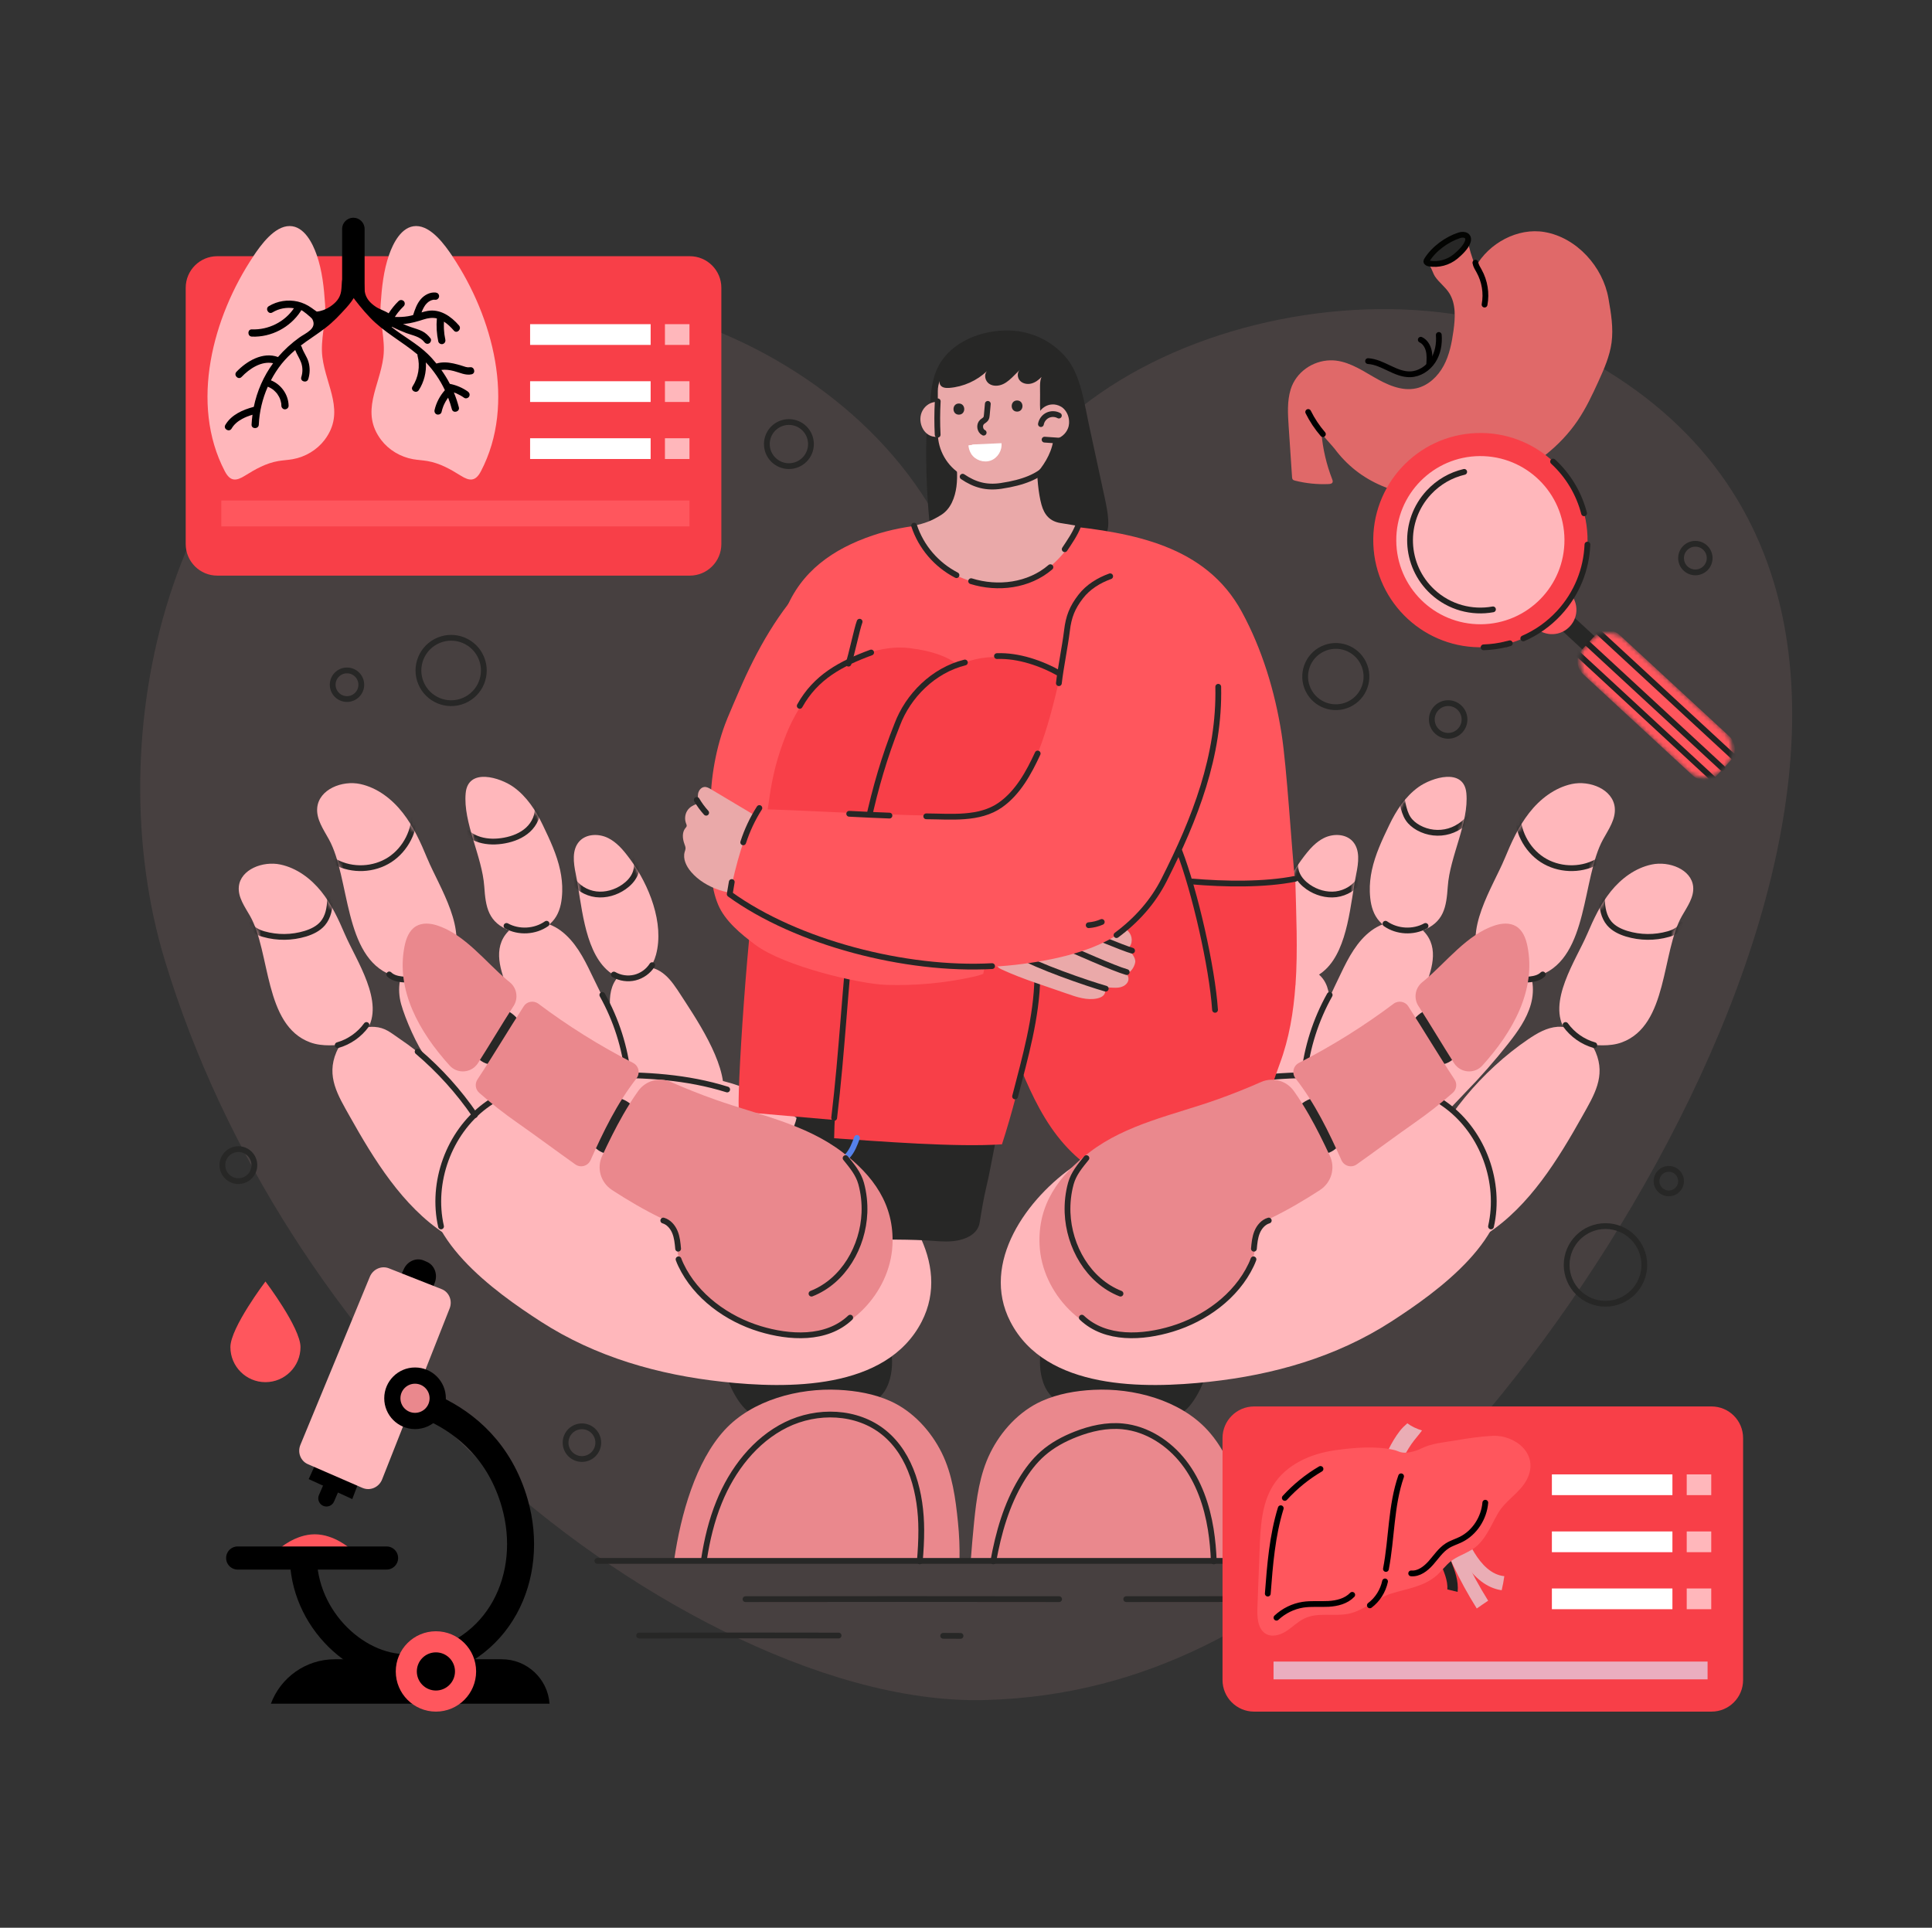 <svg width="470" height="469" viewBox="0 0 470 469" fill="none" xmlns="http://www.w3.org/2000/svg">
<rect x="0" y="0" width="470" height="469" fill="#333333" stroke="none"/>
<path opacity="0.1" d="M380.137 84.336C327.731 58.878 234.897 88.388 237.054 151.131L237.017 153.194C228.772 93.706 150.327 55.276 96.401 79.008C40.797 103.48 23.613 179.308 40.084 233.6C54.351 280.64 82.603 323.422 117.534 356.187C150.177 386.803 199.666 414.568 239.418 413.602C280.174 412.607 309.506 393.322 333.134 373.061C398.419 317.082 500.557 142.829 380.146 84.345L380.137 84.336Z" fill="#FFB7BB"/>
<path d="M73.101 327.737C73.101 332.446 69.284 336.264 64.575 336.264C59.866 336.264 56.049 332.446 56.049 327.737C56.049 323.028 64.575 311.772 64.575 311.772C64.575 311.772 73.101 323.028 73.101 327.737Z" fill="#FF565D"/>
<path d="M85.239 376.813C85.239 376.813 81.356 380.35 76.572 380.35C71.788 380.35 67.905 376.813 67.905 376.813C67.905 376.813 71.788 373.277 76.572 373.277C81.356 373.277 85.239 376.813 85.239 376.813Z" fill="#FF565D"/>
<path d="M92.002 338.946C92.002 338.946 117.975 340.344 125.235 365.754C130.273 383.379 121.634 402.43 101.429 405.516C88.869 407.439 74.499 395.414 73.805 379.702" stroke="black" stroke-width="6.566" stroke-linecap="round" stroke-linejoin="round"/>
<path d="M133.687 414.493C133.255 408.405 128.181 403.678 122.074 403.678H81.459C74.33 403.678 68.252 408.171 65.897 414.493H133.677H133.687Z" fill="black"/>
<path d="M85.699 364.713L75.099 359.845L98.174 308.893C99.028 306.857 101.241 305.863 103.127 306.679L103.858 306.998C105.744 307.814 106.579 310.131 105.725 312.176L85.699 364.704V364.713Z" fill="black"/>
<path d="M96.556 325.024C97.572 325.465 98.031 326.646 97.594 327.652L81.256 365.318C80.815 366.333 79.635 366.792 78.628 366.356C77.612 365.915 77.153 364.734 77.59 363.728L93.928 326.062C94.369 325.047 95.549 324.588 96.556 325.024Z" fill="black"/>
<path d="M88.184 361.993L74.893 356.215C73.12 355.446 72.314 353.354 73.083 351.506L89.967 310.628C90.736 308.771 92.799 307.852 94.6 308.564L107.442 313.63C109.261 314.343 110.124 316.453 109.383 318.329L92.959 359.92C92.199 361.852 90.042 362.79 88.194 361.993H88.184Z" fill="#FFB7BB"/>
<path d="M106.053 416.416C111.451 416.416 115.827 412.04 115.827 406.642C115.827 401.244 111.451 396.868 106.053 396.868C100.655 396.868 96.279 401.244 96.279 406.642C96.279 412.04 100.655 416.416 106.053 416.416Z" fill="#FF565D"/>
<path d="M100.969 347.679C105.108 347.679 108.464 344.324 108.464 340.184C108.464 336.045 105.108 332.69 100.969 332.69C96.83 332.69 93.475 336.045 93.475 340.184C93.475 344.324 96.83 347.679 100.969 347.679Z" fill="black"/>
<path d="M110.687 406.642C110.687 409.202 108.604 411.285 106.044 411.285C103.483 411.285 101.401 409.202 101.401 406.642C101.401 404.081 103.474 401.999 106.044 401.999C108.614 401.999 110.687 404.081 110.687 406.642Z" fill="black"/>
<path d="M94.037 379.046H57.821" stroke="black" stroke-width="5.628" stroke-linecap="round" stroke-linejoin="round"/>
<path d="M104.506 340.184C104.506 342.145 102.92 343.73 100.96 343.73C98.999 343.73 97.414 342.145 97.414 340.184C97.414 338.224 98.999 336.639 100.96 336.639C102.92 336.639 104.506 338.224 104.506 340.184Z" fill="#EA888D"/>
<path d="M211.831 341.235C204.599 343.983 197.987 344.162 190.286 344.856C187.256 345.128 184.986 345.053 182.322 343.589C179.649 342.126 175.268 333.975 176.985 331.452C178.27 329.557 180.812 329.069 183.082 328.731C192.077 327.418 201.138 325.655 210.19 324.782C213.323 324.482 215.058 324.154 216.4 327.278C217.497 329.829 217.741 338.993 211.85 341.226L211.831 341.235Z" fill="#272726"/>
<path d="M233.424 379.449C233.48 376.457 233.359 373.437 233.049 370.388C232.467 364.601 231.689 358.691 229.109 353.476C226.474 348.148 222.074 343.327 216.596 340.869C212.648 339.096 208.295 338.346 203.971 338.13C194.31 337.652 182.997 340.588 176.272 347.914C169.246 355.568 165.626 368.446 164.012 379.449H233.424Z" fill="#EA888D"/>
<path d="M164.669 240.635C163.553 238.965 162.305 237.361 160.607 236.31C157.699 234.528 153.657 234.819 151.04 237.014C143.085 243.674 154.857 264.141 160.429 269.713C165.701 275.134 175.118 275.341 175.981 266.195C176.713 258.41 169.134 247.501 165.091 241.263C164.95 241.047 164.809 240.841 164.669 240.625V240.635Z" fill="#FFB7BB"/>
<path d="M150.533 205.769C149.764 205.028 148.929 204.381 147.972 203.902C145.712 202.758 142.644 202.814 140.937 204.69C139.08 206.745 139.512 209.915 140.065 212.626C141.481 219.576 142.007 230.654 147.55 235.869C149.351 237.567 151.827 238.834 154.248 238.318C157.015 237.736 158.844 235.016 159.585 232.286C161.658 224.613 157.878 215.299 153.375 209.155C152.503 207.973 151.593 206.782 150.542 205.76L150.533 205.769Z" fill="#FFB7BB"/>
<path d="M152.409 263.362C153.356 254.808 147.381 244.33 143.826 236.873C141.969 232.971 139.877 228.994 136.407 226.414C132.936 223.835 127.73 223.103 124.41 225.87C119.776 229.735 121.427 235.288 123.322 240.128C126.792 248.983 129.194 260.079 136.097 266.974C139.108 269.985 145.665 273.174 149.229 269.197C150.871 267.368 152.175 265.501 152.409 263.372V263.362Z" fill="#FFB7BB"/>
<path d="M123.95 274.703C127.074 275.988 133.086 277.095 135.657 274.046C136.548 272.986 136.613 271.42 137.073 270.135C137.842 267.987 138.743 266.026 138.039 263.691C136.679 259.179 134.381 255.22 131.539 251.431C127.815 246.45 123.978 241.507 119.42 237.286C116.69 234.753 113.614 232.446 110.021 231.489C106.428 230.523 102.236 231.151 99.647 233.825C97.058 236.507 96.589 240.71 97.583 244.293C98.577 247.876 101.485 254.592 103.793 257.519C107.038 261.646 110.509 265.604 114.186 269.356C117.197 272.423 119.908 273.052 123.941 274.712L123.95 274.703Z" fill="#FFB7BB"/>
<path d="M111.662 265.904C107.141 260.408 102.723 256.459 97.17 252.688C95.004 251.215 93.709 249.996 91.092 249.827C87.143 249.574 83.372 252.341 81.825 255.98C79.311 261.899 82.228 266.495 85.014 271.476C90.942 282.047 97.883 293.406 108.192 300.16C114.889 304.55 124.044 302.242 125.254 293.556C125.704 290.339 124.945 287.056 123.781 284.026C121.474 278.023 115.94 271.138 111.644 265.904H111.662Z" fill="#FFB7BB"/>
<path d="M123.247 266.467C133.03 261.946 142.766 261.252 153.263 262.19C158.037 262.612 162.877 261.383 167.755 261.711C173.383 262.096 178.954 263.512 184.067 265.904C193.287 270.219 200.05 277.836 208.286 283.389C220.123 291.371 231.595 307.214 224.222 321.537C215.593 338.299 191.411 337.868 175.803 336.17C160.26 334.481 144.971 330.195 131.52 321.499C120.405 314.314 101.494 300.854 104.58 285.311C105.79 279.224 110.471 274.412 115.564 270.866C117.994 269.178 120.573 267.705 123.247 266.467Z" fill="#FFB7BB"/>
<path d="M83.888 227.268C82.331 223.619 80.633 219.97 78.129 216.856C75.615 213.742 72.192 211.172 68.205 210.328C63.956 209.427 58.516 211.51 58.103 215.702C57.849 218.273 59.547 220.589 60.832 222.85C65.832 231.62 64.162 249.433 75.456 253.598C76.957 254.151 78.579 254.32 80.183 254.32C83.56 254.339 87.303 253.448 89.16 250.718C93.784 243.918 86.543 233.487 83.888 227.259V227.268Z" fill="#FFB7BB"/>
<path d="M136.276 211.716C135.46 207.898 133.771 204.315 132.036 200.704C130.348 197.177 128.134 193.791 124.963 191.502C121.68 189.138 113.857 186.709 113.285 192.984C112.629 200.122 117.3 208.33 117.806 215.665C118.154 220.674 118.707 224.445 124.175 226.48C128.153 227.962 133.19 226.565 135.338 222.906C136.388 221.115 136.707 218.995 136.773 216.922C136.829 215.13 136.632 213.404 136.276 211.716Z" fill="#FFB7BB"/>
<path d="M103.99 208.958C102.376 205.037 100.613 201.117 97.996 197.768C95.388 194.419 91.824 191.662 87.678 190.752C83.26 189.786 77.594 192.018 77.172 196.52C76.91 199.287 78.673 201.773 80.014 204.203C85.211 213.629 83.476 232.765 95.219 237.239C96.776 237.83 98.465 238.008 100.134 238.018C103.652 238.036 107.535 237.079 109.477 234.144C114.289 226.837 106.747 215.627 103.99 208.94V208.958Z" fill="#FFB7BB"/>
<path d="M176.9 265.06C167.22 262.03 156.968 261.392 146.847 261.589C136.735 261.786 126.07 262.996 117.947 269.093C109.214 275.65 104.852 287.647 107.291 298.378" stroke="#272726" stroke-width="1.407" stroke-linecap="round" stroke-linejoin="round"/>
<path d="M82.153 254.273C84.948 253.485 87.453 251.722 89.15 249.367" stroke="#272726" stroke-width="1.407" stroke-linecap="round" stroke-linejoin="round"/>
<path d="M111.1 230.401C110.893 231.677 110.162 232.812 109.308 233.778C106.466 237.004 102.01 238.73 97.733 238.261C96.626 238.139 95.482 237.849 94.694 237.07" stroke="#272726" stroke-width="1.407" stroke-linecap="round" stroke-linejoin="round"/>
<path d="M123.219 225.27C126.22 226.921 130.16 226.705 132.964 224.735" stroke="#272726" stroke-width="1.407" stroke-linecap="round" stroke-linejoin="round"/>
<path d="M129.438 250.08C131.604 253.785 133.443 257.687 134.915 261.721" stroke="#272726" stroke-width="1.407" stroke-linecap="round" stroke-linejoin="round"/>
<path d="M146.528 242.06C149.914 248.11 152.062 254.845 152.794 261.74" stroke="#272726" stroke-width="1.407" stroke-linecap="round" stroke-linejoin="round"/>
<mask id="mask0_82_479" style="mask-type:luminance" maskUnits="userSpaceOnUse" x="58" y="210" width="33" height="45">
<path d="M83.888 227.268C82.331 223.619 80.633 219.97 78.129 216.856C75.615 213.742 72.192 211.172 68.205 210.328C63.956 209.427 58.516 211.51 58.103 215.702C57.849 218.273 59.547 220.589 60.832 222.85C65.832 231.62 64.162 249.433 75.456 253.598C76.957 254.151 78.579 254.32 80.183 254.32C83.56 254.339 87.303 253.448 89.16 250.718C93.784 243.918 86.543 233.487 83.888 227.259V227.268Z" fill="white"/>
</mask>
<g mask="url(#mask0_82_479)">
<path d="M80.296 218.807C80.249 220.89 79.855 223.075 78.513 224.66C77.435 225.927 75.859 226.677 74.274 227.165C71 228.159 67.445 228.197 64.153 227.259C62.811 226.874 61.404 226.236 60.804 224.979" stroke="#272726" stroke-width="1.407" stroke-linecap="round" stroke-linejoin="round"/>
</g>
<mask id="mask1_82_479" style="mask-type:luminance" maskUnits="userSpaceOnUse" x="77" y="190" width="35" height="49">
<path d="M103.99 208.958C102.376 205.037 100.613 201.117 97.996 197.768C95.388 194.419 91.824 191.662 87.678 190.752C83.26 189.786 77.594 192.018 77.172 196.52C76.91 199.287 78.673 201.773 80.014 204.203C85.211 213.629 83.476 232.765 95.219 237.239C96.776 237.83 98.465 238.008 100.134 238.018C103.652 238.036 107.535 237.079 109.477 234.144C114.289 226.837 106.747 215.627 103.99 208.94V208.958Z" fill="white"/>
</mask>
<g mask="url(#mask1_82_479)">
<path d="M100.829 197.28C101.082 201.933 98.7 206.641 94.816 209.165C90.933 211.678 85.708 211.904 81.628 209.727" stroke="#272726" stroke-width="1.407" stroke-linecap="round" stroke-linejoin="round"/>
</g>
<mask id="mask2_82_479" style="mask-type:luminance" maskUnits="userSpaceOnUse" x="113" y="188" width="24" height="40">
<path d="M136.276 211.716C135.46 207.898 133.771 204.315 132.036 200.704C130.348 197.177 128.134 193.791 124.963 191.502C121.68 189.138 113.857 186.709 113.285 192.984C112.629 200.122 117.3 208.33 117.806 215.665C118.154 220.674 118.707 224.445 124.175 226.48C128.153 227.962 133.19 226.565 135.338 222.906C136.388 221.115 136.707 218.995 136.773 216.922C136.829 215.13 136.632 213.404 136.276 211.716Z" fill="white"/>
</mask>
<g mask="url(#mask2_82_479)">
<path d="M130.76 196.164C131.023 198.274 130.028 200.413 128.462 201.858C126.895 203.293 124.832 204.099 122.75 204.484C120.742 204.859 118.641 204.869 116.69 204.278C114.739 203.687 112.947 202.439 111.906 200.685" stroke="#272726" stroke-width="1.407" stroke-linecap="round" stroke-linejoin="round"/>
</g>
<mask id="mask3_82_479" style="mask-type:luminance" maskUnits="userSpaceOnUse" x="139" y="203" width="22" height="36">
<path d="M150.533 205.769C149.764 205.028 148.929 204.381 147.972 203.902C145.712 202.758 142.644 202.814 140.937 204.69C139.08 206.745 139.512 209.915 140.065 212.626C141.481 219.576 142.007 230.654 147.55 235.869C149.351 237.567 151.827 238.834 154.248 238.318C157.015 237.736 158.844 235.016 159.585 232.286C161.658 224.613 157.878 215.299 153.375 209.155C152.503 207.973 151.593 206.782 150.542 205.76L150.533 205.769Z" fill="white"/>
</mask>
<g mask="url(#mask3_82_479)">
<path d="M154.538 208.883C155.101 210.103 154.989 211.566 154.426 212.785C153.863 214.005 152.888 214.999 151.79 215.768C149.82 217.147 147.363 217.86 144.98 217.569C142.598 217.269 140.328 215.899 139.108 213.836" stroke="#272726" stroke-width="1.407" stroke-linecap="round" stroke-linejoin="round"/>
</g>
<path d="M149.333 237.098C150.861 237.98 152.737 238.252 154.454 237.83C156.171 237.408 157.709 236.301 158.656 234.81" stroke="#272726" stroke-width="1.407" stroke-linecap="round" stroke-linejoin="round"/>
<path d="M101.598 255.849C106.897 260.351 111.597 265.557 115.527 271.298" stroke="#272726" stroke-width="1.407" stroke-linecap="round" stroke-linejoin="round"/>
<path d="M258.169 341.235C265.41 343.983 272.014 344.162 279.724 344.856C282.754 345.128 285.024 345.053 287.688 343.589C290.361 342.126 294.741 333.975 293.025 331.452C291.74 329.557 289.198 329.069 286.928 328.731C277.932 327.418 268.871 325.655 259.82 324.782C256.687 324.482 254.951 324.154 253.61 327.278C252.513 329.829 252.269 338.993 258.159 341.226L258.169 341.235Z" fill="#272726"/>
<path d="M303.69 379.449C303.662 374.384 303.033 369.328 301.823 364.413C300.341 358.4 297.921 352.472 293.738 347.914C287.012 340.588 275.7 337.642 266.039 338.13C261.714 338.346 257.371 339.096 253.413 340.869C247.935 343.327 243.527 348.148 240.9 353.476C238.321 358.691 237.542 364.601 236.961 370.388C236.66 373.408 236.398 376.429 236.173 379.449H303.69Z" fill="#EA888D"/>
<path d="M241.641 379.862C242.907 372.902 244.83 366.12 248.451 360.098C249.886 357.716 251.584 355.464 253.676 353.626C256.011 351.572 258.788 350.08 261.686 348.945C265.316 347.52 269.237 346.638 273.12 347.022C279.011 347.595 284.376 351.093 287.997 355.774C291.618 360.455 293.606 366.233 294.544 372.076C294.957 374.656 295.182 377.264 295.285 379.871" stroke="#272726" stroke-width="1.407" stroke-linecap="round" stroke-linejoin="round"/>
<path d="M307.114 240.606C308.23 238.937 309.477 237.333 311.175 236.282C314.083 234.5 318.126 234.791 320.743 236.986C328.697 243.645 316.925 264.113 311.353 269.684C306.082 275.106 296.664 275.312 295.801 266.167C295.07 258.381 302.649 247.473 306.691 241.235C306.832 241.019 306.973 240.813 307.114 240.597V240.606Z" fill="#FFB7BB"/>
<path d="M319.467 205.769C320.236 205.028 321.071 204.381 322.028 203.902C324.289 202.758 327.356 202.814 329.063 204.69C330.92 206.745 330.489 209.915 329.935 212.626C328.519 219.576 327.994 230.654 322.459 235.869C320.658 237.567 318.182 238.834 315.762 238.318C312.995 237.736 311.166 235.016 310.425 232.286C308.352 224.613 312.132 215.299 316.634 209.155C317.507 207.973 318.417 206.782 319.467 205.76V205.769Z" fill="#FFB7BB"/>
<path d="M318.951 261.636C318.004 253.082 322.628 244.34 326.183 236.873C328.04 232.971 330.132 228.994 333.603 226.414C337.064 223.835 342.279 223.103 345.6 225.87C350.233 229.735 348.583 235.288 346.688 240.128C343.217 248.983 340.816 260.079 333.912 266.974C330.901 269.985 324.345 273.174 320.78 269.197C319.139 267.368 319.186 263.775 318.951 261.636Z" fill="#FFB7BB"/>
<path d="M346.059 274.703C342.936 275.988 336.923 277.095 334.353 274.046C333.462 272.986 333.396 271.42 332.937 270.135C332.168 267.987 331.267 266.026 331.971 263.691C333.331 259.179 335.629 255.22 338.471 251.431C342.195 246.45 346.031 241.507 350.59 237.286C353.319 234.753 356.396 232.446 359.989 231.489C363.581 230.523 367.774 231.151 370.363 233.825C372.952 236.507 373.421 240.71 372.427 244.293C371.432 247.876 369.209 250.99 366.902 253.917C363.656 258.044 360.186 262.002 356.509 265.754C353.498 268.821 350.102 273.052 346.069 274.712L346.059 274.703Z" fill="#FFB7BB"/>
<path d="M356.368 266.974C360.889 261.477 366.217 256.609 371.77 252.838C373.937 251.365 376.3 249.986 378.908 249.808C382.857 249.555 386.628 252.322 388.176 255.961C390.689 261.88 387.772 266.476 384.986 271.457C379.058 282.028 372.117 293.388 361.808 300.141C355.111 304.531 345.956 302.224 344.746 293.538C344.296 290.32 345.056 287.037 346.219 284.008C348.526 278.004 352.081 272.189 356.377 266.964L356.368 266.974Z" fill="#FFB7BB"/>
<path d="M346.763 266.467C336.979 261.946 327.243 261.252 316.747 262.19C311.972 262.612 307.132 261.383 302.255 261.711C296.627 262.096 291.055 263.512 285.943 265.904C276.722 270.219 269.959 277.836 261.724 283.389C249.886 291.371 238.414 307.214 245.787 321.537C254.417 338.299 278.598 337.868 294.207 336.17C309.749 334.481 325.039 330.195 338.49 321.499C349.605 314.314 368.515 300.854 365.429 285.311C364.219 279.224 359.538 274.412 354.445 270.866C352.015 269.178 349.436 267.705 346.763 266.467Z" fill="#FFB7BB"/>
<path d="M386.112 227.268C387.669 223.619 389.367 219.97 391.871 216.856C394.385 213.742 397.809 211.172 401.795 210.328C406.044 209.427 411.485 211.51 411.897 215.702C412.151 218.273 410.453 220.589 409.168 222.85C404.168 231.62 405.838 249.433 394.544 253.598C393.044 254.151 391.421 254.32 389.817 254.32C386.44 254.339 382.698 253.448 380.84 250.718C376.216 243.918 383.457 233.487 386.112 227.259V227.268Z" fill="#FFB7BB"/>
<path d="M333.734 211.716C334.55 207.898 336.238 204.315 337.974 200.704C339.662 197.177 341.876 193.791 345.046 191.502C348.329 189.138 356.152 186.709 356.724 192.984C357.381 200.122 352.71 208.33 352.203 215.665C351.856 220.674 351.303 224.445 345.834 226.48C341.857 227.962 336.82 226.565 334.672 222.906C333.621 221.115 333.302 218.995 333.237 216.922C333.181 215.13 333.378 213.404 333.734 211.716Z" fill="#FFB7BB"/>
<path d="M366.011 208.958C367.624 205.037 369.387 201.117 372.004 197.768C374.612 194.419 378.176 191.662 382.322 190.752C386.74 189.786 392.406 192.018 392.828 196.52C393.091 199.287 391.327 201.773 389.986 204.203C384.789 213.629 386.525 232.765 374.781 237.239C373.224 237.83 371.535 238.008 369.866 238.018C366.348 238.036 362.465 237.079 360.523 234.144C355.711 226.837 363.253 215.627 366.011 208.94V208.958Z" fill="#FFB7BB"/>
<path d="M293.109 265.06C302.79 262.03 313.042 261.392 323.163 261.589C333.275 261.786 343.94 262.996 352.063 269.093C360.795 275.65 365.157 287.647 362.718 298.378" stroke="#272726" stroke-width="1.407" stroke-linecap="round" stroke-linejoin="round"/>
<path d="M387.847 254.273C385.052 253.485 382.547 251.722 380.85 249.367" stroke="#272726" stroke-width="1.407" stroke-linecap="round" stroke-linejoin="round"/>
<path d="M358.9 230.401C359.107 231.677 359.838 232.812 360.692 233.778C363.534 237.004 367.99 238.73 372.267 238.261C373.374 238.139 374.518 237.849 375.306 237.07" stroke="#272726" stroke-width="1.407" stroke-linecap="round" stroke-linejoin="round"/>
<path d="M346.791 225.27C343.789 226.921 339.85 226.705 337.045 224.735" stroke="#272726" stroke-width="1.407" stroke-linecap="round" stroke-linejoin="round"/>
<path d="M338.274 254.329C337.073 256.731 336.013 259.198 335.094 261.721" stroke="#272726" stroke-width="1.407" stroke-linecap="round" stroke-linejoin="round"/>
<path d="M323.472 242.06C320.086 248.11 317.938 254.845 317.207 261.74" stroke="#272726" stroke-width="1.407" stroke-linecap="round" stroke-linejoin="round"/>
<mask id="mask4_82_479" style="mask-type:luminance" maskUnits="userSpaceOnUse" x="379" y="210" width="33" height="45">
<path d="M386.112 227.268C387.669 223.619 389.367 219.97 391.871 216.856C394.385 213.742 397.809 211.172 401.795 210.328C406.044 209.427 411.485 211.51 411.897 215.702C412.151 218.273 410.453 220.589 409.168 222.85C404.168 231.62 405.838 249.433 394.544 253.598C393.044 254.151 391.421 254.32 389.817 254.32C386.44 254.339 382.698 253.448 380.84 250.718C376.216 243.918 383.457 233.487 386.112 227.259V227.268Z" fill="white"/>
</mask>
<g mask="url(#mask4_82_479)">
<path d="M389.704 218.807C389.751 220.89 390.145 223.075 391.487 224.66C392.565 225.927 394.141 226.677 395.726 227.165C399 228.159 402.555 228.197 405.847 227.259C407.189 226.874 408.596 226.236 409.196 224.979" stroke="#272726" stroke-width="1.407" stroke-linecap="round" stroke-linejoin="round"/>
</g>
<mask id="mask5_82_479" style="mask-type:luminance" maskUnits="userSpaceOnUse" x="358" y="190" width="35" height="49">
<path d="M366.011 208.958C367.624 205.037 369.387 201.117 372.004 197.768C374.612 194.419 378.176 191.662 382.322 190.752C386.74 189.786 392.406 192.018 392.828 196.52C393.091 199.287 391.327 201.773 389.986 204.203C384.789 213.629 386.525 232.765 374.781 237.239C373.224 237.83 371.535 238.008 369.866 238.018C366.348 238.036 362.465 237.079 360.523 234.144C355.711 226.837 363.253 215.627 366.011 208.94V208.958Z" fill="white"/>
</mask>
<g mask="url(#mask5_82_479)">
<path d="M369.181 197.28C368.927 201.933 371.31 206.641 375.193 209.165C379.077 211.678 384.301 211.904 388.382 209.727" stroke="#272726" stroke-width="1.407" stroke-linecap="round" stroke-linejoin="round"/>
</g>
<mask id="mask6_82_479" style="mask-type:luminance" maskUnits="userSpaceOnUse" x="333" y="188" width="24" height="40">
<path d="M333.734 211.716C334.55 207.898 336.238 204.315 337.974 200.704C339.662 197.177 341.876 193.791 345.046 191.502C348.329 189.138 356.152 186.709 356.724 192.984C357.381 200.122 352.71 208.33 352.203 215.665C351.856 220.674 351.303 224.445 345.834 226.48C341.857 227.962 336.82 226.565 334.672 222.906C333.621 221.115 333.302 218.995 333.237 216.922C333.181 215.13 333.378 213.404 333.734 211.716Z" fill="white"/>
</mask>
<g mask="url(#mask6_82_479)">
<path d="M358.563 197.374C357.193 199.728 354.989 201.492 352.513 202.223C350.036 202.955 347.316 202.646 345.037 201.37C344.089 200.835 343.198 200.132 342.57 199.194C341.885 198.171 341.547 196.933 341.275 195.714C340.75 193.322 340.45 190.864 340.384 188.397" stroke="#272726" stroke-width="1.407" stroke-linecap="round" stroke-linejoin="round"/>
</g>
<mask id="mask7_82_479" style="mask-type:luminance" maskUnits="userSpaceOnUse" x="309" y="203" width="22" height="36">
<path d="M319.467 205.769C320.236 205.028 321.071 204.381 322.028 203.902C324.289 202.758 327.356 202.814 329.063 204.69C330.92 206.745 330.489 209.915 329.935 212.626C328.519 219.576 327.994 230.654 322.459 235.869C320.658 237.567 318.182 238.834 315.762 238.318C312.995 237.736 311.166 235.016 310.425 232.286C308.352 224.613 312.132 215.299 316.634 209.155C317.507 207.973 318.417 206.782 319.467 205.76V205.769Z" fill="white"/>
</mask>
<g mask="url(#mask7_82_479)">
<path d="M315.471 208.883C314.909 210.103 315.021 211.566 315.584 212.785C316.147 214.005 317.122 214.999 318.22 215.768C320.189 217.147 322.647 217.86 325.03 217.569C327.412 217.269 329.682 215.899 330.901 213.836" stroke="#272726" stroke-width="1.407" stroke-linecap="round" stroke-linejoin="round"/>
</g>
<path d="M223.763 379.862C223.979 377.32 224.129 374.769 224.119 372.217C224.1 363.447 221.774 353.992 215.039 348.523C208.473 343.195 198.784 342.914 191.224 346.638C183.663 350.362 178.129 357.547 174.931 365.454C173.12 369.91 171.995 374.6 171.263 379.374" stroke="#272726" stroke-width="1.407" stroke-linecap="round" stroke-linejoin="round"/>
<path d="M229.062 87.787C232.814 82.309 240.375 79.908 246.791 80.48C251.818 80.931 256.527 83.426 259.66 87.384C262.915 91.502 263.778 98.124 264.866 103.142C266.141 109.043 267.417 114.952 268.693 120.852C269.096 122.728 269.5 124.613 269.603 126.527C269.668 127.765 269.584 129.078 268.955 130.148C268.599 130.748 268.083 131.245 267.567 131.714C257.502 140.709 240.872 142.529 228.012 140.766C227.355 140.672 226.511 130.692 226.389 129.622C225.967 125.889 225.676 122.146 225.498 118.404C225.32 114.558 225.273 110.693 225.348 106.848C225.414 103.893 226.183 101.21 226.295 98.293C226.436 94.654 226.971 90.864 229.072 87.787H229.062Z" fill="#272726"/>
<path d="M215.94 270.575C213.97 274.796 212.225 279.233 207.554 280.865C202.039 282.798 195.998 282.694 190.445 284.524C189.272 284.908 188.091 285.415 187.284 286.343C186.665 287.066 186.318 287.985 186.13 288.923C185.736 290.827 185.933 292.909 186.974 294.551C188.644 297.205 186.355 300.46 189.235 300.845C199.619 302.261 216.531 301.079 226.971 301.886C229.109 302.055 231.285 302.186 233.377 301.708C235.713 301.164 237.926 299.897 238.33 297.412C238.799 294.494 239.287 291.549 239.971 288.669C240.637 285.893 241.125 283.07 241.688 280.274C242.335 277.048 242.973 273.821 243.367 270.557H215.949L215.94 270.575Z" fill="#272726"/>
<path d="M220.142 267.208C218.97 254.057 217.788 240.907 216.615 227.746C214.936 208.958 213.557 188.754 223.172 172.536" stroke="#272726" stroke-width="1.407" stroke-linecap="round" stroke-linejoin="round"/>
<path d="M176.891 174.928C174.208 181.456 172.754 189.701 172.895 196.389C173.017 201.867 174.827 206.416 179.836 208.639C185.839 211.303 192.781 208.33 198.315 204.803C213.886 194.888 226.286 180.068 233.293 162.987C234.25 160.642 235.122 158.222 235.3 155.699C235.657 150.558 233.012 145.54 229.241 142.032C225.658 138.693 218.463 132.961 213.407 134.312C208.286 135.682 200.707 137.192 197.067 140.859C189.441 148.551 184.085 158.166 179.827 168.043C178.88 170.238 177.866 172.545 176.882 174.928H176.891Z" fill="#FF565D"/>
<path d="M191.327 276.729C189.094 278.971 185.727 280.115 182.594 281.062C178.176 282.404 173.749 283.745 169.331 285.086C166.948 285.809 164.997 286.99 163.149 288.726C161.142 290.602 160.035 293.904 161.451 296.446C163.524 300.151 169.415 299.063 172.951 299.166C183.175 299.457 193.465 299.428 203.614 297.937C206.419 297.524 210.302 296.736 211.925 294.072C213.445 291.568 212.741 286.859 212.694 283.98C212.629 280.077 213.52 276.354 212.882 272.414C211.409 263.297 199.487 254.695 194.976 267.058C194.056 269.572 194.066 272.395 192.799 274.759C192.396 275.509 191.899 276.166 191.317 276.748L191.327 276.729Z" fill="#272726"/>
<path d="M197.339 200.657C198.484 200.816 199.713 200.816 200.979 200.873C205.106 201.07 209.233 201.257 213.361 201.436C222.909 201.848 232.477 202.073 242.035 202.13C251.593 202.177 261.142 201.867 270.7 201.989C279.583 202.101 272.107 213.686 280.953 214.549C284.489 214.896 312.985 214.736 315.04 214.324C314.186 205.985 313.061 186.793 311.766 178.511C310.171 168.287 307.039 157.922 302.086 148.832C293.297 132.671 275.569 129.613 258.713 127.849C252.175 127.165 245.431 127.362 238.921 127.23C230.01 127.052 220.752 127.39 212.244 130.288C202.695 133.534 194.835 138.965 191.046 148.626C186.262 160.82 186.459 174.515 189.151 187.14C189.563 189.073 190.032 190.996 190.558 192.9C191.045 194.682 191.599 196.492 192.659 198.002C193.925 199.803 195.529 200.422 197.33 200.666L197.339 200.657Z" fill="#FF565D"/>
<path d="M315.161 239.64C315.762 231.029 315.312 222.24 315.105 213.798C308.126 215.046 298.268 214.877 289.404 214.305C287.772 208.245 285.155 205.403 283.007 200.019C281.375 195.92 280.915 191.586 278.42 187.938C276.957 185.799 275.287 183.82 273.402 182.066C269.875 175.894 265.504 170.097 259.519 166.317C252.766 162.049 243.583 160.867 236.829 165.144C231.998 168.202 229.016 173.614 227.843 179.214C226.68 184.814 227.149 190.62 227.984 196.267C231.013 216.687 238.743 236.076 246.406 255.249C249.023 261.786 251.668 268.39 255.636 274.206C259.604 280.021 265.063 285.077 271.76 287.272C283.063 290.968 295.989 285.546 303.418 276.26C307.62 271.007 309.064 264.91 311.334 258.785C313.614 252.669 314.683 246.206 315.143 239.65L315.161 239.64Z" fill="#F83F48"/>
<path d="M255.88 163.418C249.408 159.995 241.575 158.597 234.719 161.177C219.354 166.955 221.812 180.058 220.461 194.926C217.994 222.062 203.418 243.627 202.92 276.926C214.026 277.676 232.655 279.158 243.752 278.398C248.46 263.878 252.616 244.48 254.116 229.266C255.092 219.426 264.735 216.256 265.016 206.369C265.26 197.918 267.042 189.504 267.033 181.109C267.033 173.783 262.352 166.851 255.88 163.428V163.418Z" fill="#F83F48"/>
<path d="M179.818 270.463L219.823 273.943C222.187 259.892 223.997 242.895 225.489 227.831C226.389 218.732 225.77 208.958 227.224 200C228.04 195.001 229.841 190.18 231.042 185.264C232.346 179.937 234.578 174.89 235.516 169.431C235.732 168.193 235.891 166.908 235.591 165.679C234.184 160.042 226.145 158.269 221.268 157.678C214.327 156.834 206.607 159.91 201.27 164.431C196.795 168.23 193.531 173.07 191.327 178.511C186.571 190.283 187.453 196.38 184.78 208.827C181.994 221.846 179.03 268.925 179.808 270.454L179.818 270.463Z" fill="#F83F48"/>
<path d="M246.941 266.748C249.351 257.387 252.212 247.473 252.353 237.736" stroke="#272726" stroke-width="1.407" stroke-linecap="round" stroke-linejoin="round"/>
<path d="M271.244 224.651C272.623 225.167 274.058 225.823 274.856 227.071C275.653 228.319 275.428 230.298 274.068 230.879C275.053 231.564 275.963 232.493 276.169 233.665C276.347 234.669 274.987 237.211 273.646 236.723C274.396 236.995 274.715 237.98 274.424 238.721C274.143 239.462 273.402 239.959 272.633 240.166C271.863 240.363 271.047 240.316 270.25 240.269C269.612 240.231 268.974 240.184 268.337 240.147C268.937 240.475 269.003 241.394 268.609 241.957C268.215 242.52 267.511 242.783 266.836 242.923C264.388 243.411 261.893 242.567 259.538 241.732C254.276 239.875 248.995 238.28 243.845 235.935C243.405 235.729 242.936 235.513 242.645 235.119C242.082 234.378 242.335 233.318 242.673 232.446C243.723 229.81 245.534 227.709 247.635 225.861C254.21 220.074 263.75 221.828 271.226 224.642L271.244 224.651Z" fill="#EAA9A9"/>
<path d="M234.728 161.177C227.083 163.071 220.902 169.253 218.257 176.316C205.903 207.204 206.785 239.865 202.93 271.964" stroke="#272726" stroke-width="1.407" stroke-linecap="round" stroke-linejoin="round"/>
<path d="M257.934 163.944C253.366 161.355 247.766 159.422 242.532 159.619" stroke="#272726" stroke-width="1.407" stroke-linecap="round" stroke-linejoin="round"/>
<path d="M242.889 220.505C243.527 217.86 244.164 215.215 244.84 212.579C243.545 210.703 241.819 209.155 239.699 208.358C238.049 207.739 236.257 207.589 234.494 207.467C230.423 207.195 226.352 207.063 222.281 207.035C219.045 207.017 215.931 205.919 212.732 205.356C205.078 204.006 196.814 203.499 189.742 200.347C186.993 199.119 183.992 197.871 181.056 198.537C177.529 199.344 175.156 202.749 174.068 206.201C172.651 210.712 172.876 215.721 174.696 220.083C176.338 224.023 180.221 227.23 183.757 229.866C190.839 235.157 209.233 239.396 215.471 239.603C222.6 239.847 229.766 239.19 236.726 237.652C237.561 237.464 238.405 237.258 239.193 236.929C239.465 235.597 239.737 234.265 240.028 232.934C240.891 228.956 241.81 224.998 242.767 221.049C242.814 220.861 242.851 220.674 242.907 220.496L242.889 220.505Z" fill="#FF565D"/>
<path d="M176.788 194.297C181.271 196.971 185.755 199.644 190.239 202.317C190.952 202.749 191.693 203.19 192.208 203.837C193.644 205.619 193.55 208.902 192.884 210.919C192.218 212.945 190.952 214.727 189.62 216.397C189.038 217.128 188.4 217.869 187.518 218.169C186.749 218.432 185.905 218.31 185.108 218.169C181.675 217.56 178.214 217.654 174.846 216.49C172.285 215.609 169.865 214.164 168.102 212.101C166.958 210.759 166.076 208.958 166.564 207.26C166.639 206.998 166.751 206.735 166.77 206.463C166.798 206.069 166.629 205.694 166.498 205.319C166.029 204.053 165.888 202.514 166.732 201.473C166.854 201.323 166.995 201.182 167.042 200.995C167.089 200.77 166.986 200.544 166.901 200.329C166.526 199.363 166.61 198.228 167.126 197.336C167.755 196.239 168.899 195.77 170.044 195.404C169.856 194.635 169.678 193.828 169.828 193.059C169.987 192.281 170.578 191.53 171.366 191.465C171.929 191.418 172.464 191.718 172.951 192.009C174.227 192.768 175.512 193.538 176.788 194.297Z" fill="#EAA9A9"/>
<path d="M275.4 231.283C273.683 230.851 262.718 226.377 261.817 225.72" stroke="#272726" stroke-width="1.407" stroke-linecap="round" stroke-linejoin="round"/>
<path d="M274.096 236.498C270.982 235.635 261.264 231.245 258.516 230.101" stroke="#272726" stroke-width="1.407" stroke-linecap="round" stroke-linejoin="round"/>
<path d="M268.993 240.531C264.622 239.303 251.884 234.875 248.066 232.427" stroke="#272726" stroke-width="1.407" stroke-linecap="round" stroke-linejoin="round"/>
<path d="M294.319 156.655C294.056 155.886 293.775 155.117 293.456 154.339C291.233 148.842 288.063 143.345 282.866 140.494C275.493 136.441 265.738 139.321 262.727 147.369C258.412 158.916 257.127 171.438 252.597 182.901C247.982 194.588 244.005 197.74 232.12 198.331C221.821 198.847 189.629 196.717 184.545 196.914C183.194 201.539 181.721 202.12 180.258 206.716C179.245 209.896 178.204 214.277 177.5 217.541C190.267 227.521 201.57 231.602 215.649 233.693C226.042 235.241 236.67 235.916 247.138 234.716C255.955 233.703 268.655 231.236 275.156 224.717C282.284 217.569 286.346 207.945 289.451 198.331C294.131 183.82 299.281 171.419 294.3 156.665L294.319 156.655Z" fill="#FF565D"/>
<path d="M231.829 102.308C231.801 102.749 231.717 103.189 231.548 103.602C231.023 104.962 229.747 106.022 228.293 106.238C225.667 106.632 223.875 104.362 223.903 101.886C223.941 98.921 226.98 96.745 229.794 98.274C230.291 98.537 230.695 98.95 231.013 99.409C231.595 100.244 231.876 101.285 231.82 102.298L231.829 102.308Z" fill="#EAA9A9"/>
<path d="M245.524 142.454C248.554 141.788 251.462 140.672 253.948 138.983C256.255 137.417 258.3 135.288 259.913 133.027C261.001 131.508 261.977 129.81 262.54 127.999C261.33 127.803 260.11 127.606 258.9 127.399C258.591 127.352 258.281 127.296 257.972 127.249C255.411 126.827 254.06 125.279 253.366 122.794C252.606 120.083 252.175 115.552 252.344 112.738C252.381 112.185 252.756 112.372 252.297 112.044C252.1 111.903 251.847 111.866 251.603 111.828C245.252 110.965 238.546 112.785 232.486 110.675C232.758 110.768 232.777 113.929 232.796 114.314C232.861 115.674 232.852 117.034 232.674 118.385C232.317 121.058 231.286 123.835 228.931 125.298C226.596 126.752 224.982 127.324 222.365 127.887C222.515 127.859 223.238 131.864 225.461 134.275C227.187 136.151 229.034 137.924 231.239 139.227C235.394 141.685 240.619 142.782 245.524 142.463V142.454Z" fill="#EAA9A9"/>
<path d="M244.239 117.241C240.675 117.541 236.941 117.288 233.968 115.533C230.385 113.423 228.143 109.502 228.143 105.347V95.151C228.143 91.418 231.163 88.388 234.906 88.388H249.295C253.028 88.388 256.058 91.418 256.058 95.151V98.499C256.058 100.713 256.152 102.852 256.311 105.047C256.546 108.273 255.064 111.416 253.178 113.939C252.775 114.483 252.343 115.018 251.799 115.43C250.89 116.124 249.745 116.425 248.62 116.631C247.241 116.884 245.759 117.119 244.249 117.241H244.239Z" fill="#EAA9A9"/>
<path d="M238.771 83.97C236.266 84.214 234.653 84.42 232.721 86.043C230.929 87.553 229.55 89.551 228.781 91.764C228.565 92.393 228.406 93.143 228.781 93.706C229.213 94.363 230.141 94.428 230.929 94.372C234.344 94.109 237.655 92.627 240.131 90.254C239.296 91.108 239.634 92.674 240.619 93.359C241.594 94.034 242.954 93.95 244.033 93.444C245.112 92.937 245.975 92.084 246.819 91.239C247.241 90.817 247.672 90.386 248.095 89.964C247.382 90.648 247.466 91.924 248.151 92.646C248.836 93.359 249.952 93.556 250.909 93.303C251.865 93.05 252.691 92.43 253.376 91.708C252.841 92.759 253.047 94.804 253.019 95.976C252.972 97.665 253 99.362 253.094 101.051C253.113 101.351 253.141 101.698 253.376 101.895C253.544 102.045 253.798 102.083 254.023 102.101C254.557 102.139 255.12 102.101 255.599 101.857C255.946 101.679 256.236 101.398 256.48 101.079C257.531 99.691 257.503 97.852 257.587 96.201C257.7 93.997 257.7 91.615 257.165 89.466C256.696 87.59 254.886 85.79 253.319 84.795C251.509 83.651 249.305 83.126 247.166 83.332C244.371 83.604 241.575 83.707 238.78 83.979L238.771 83.97Z" fill="#272726"/>
<path d="M254.614 113.742C252.597 115.805 249.145 117.391 243.517 118.216C239.972 118.741 237.158 117.991 234.184 115.974" stroke="#272726" stroke-width="1.407" stroke-linecap="round" stroke-linejoin="round"/>
<path d="M260.082 102.927C260.054 103.368 259.97 103.808 259.801 104.221C259.276 105.581 258 106.641 256.546 106.857C253.92 107.251 252.128 104.981 252.156 102.505C252.194 99.541 255.233 97.364 258.047 98.893C258.544 99.156 258.947 99.569 259.266 100.028C259.848 100.863 260.129 101.904 260.073 102.917L260.082 102.927Z" fill="#EAA9A9"/>
<path d="M257.596 101.107C256.771 100.647 255.73 100.619 254.876 101.023C254.023 101.426 253.394 102.261 253.225 103.18" stroke="#272726" stroke-width="1.407" stroke-linecap="round" stroke-linejoin="round"/>
<path d="M240.309 98.255C240.225 99.147 240.15 100.038 240.065 100.938C240.037 101.266 240 101.604 239.821 101.876C239.596 102.214 239.193 102.383 238.893 102.664C238.142 103.368 238.367 104.822 239.296 105.262" stroke="#272726" stroke-width="1.407" stroke-linecap="round" stroke-linejoin="round"/>
<path d="M228.125 97.636C227.974 100.338 227.965 103.049 228.106 105.76" stroke="#272726" stroke-width="1.407" stroke-linecap="round" stroke-linejoin="round"/>
<path d="M296.364 167.086C296.73 183.839 290.745 199.147 283.176 214.099C280.455 219.473 276.441 223.919 271.61 227.503" stroke="#272726" stroke-width="1.407" stroke-linecap="round" stroke-linejoin="round"/>
<path d="M286.918 207.092C290.642 216.781 294.873 235.185 295.586 245.681" stroke="#272726" stroke-width="1.407" stroke-linecap="round" stroke-linejoin="round"/>
<path d="M257.596 166.214C258.037 162.321 259.097 157.284 259.566 153.391C259.97 150.024 260.842 147.801 262.915 145.118C264.706 142.801 267.314 141.197 270.072 140.203" stroke="#272726" stroke-width="1.407" stroke-linecap="round" stroke-linejoin="round"/>
<path d="M241.35 235.044C220.395 236.188 193.869 229.369 177.519 217.532C177.679 216.49 177.857 215.627 178.016 214.586" stroke="#272726" stroke-width="1.407" stroke-linecap="round" stroke-linejoin="round"/>
<path d="M169.499 194.616C170.156 195.732 170.925 196.774 171.788 197.73" stroke="#272726" stroke-width="1.407" stroke-linecap="round" stroke-linejoin="round"/>
<path d="M264.847 225.092C265.945 225.007 267.023 224.745 268.027 224.304" stroke="#272726" stroke-width="1.407" stroke-linecap="round" stroke-linejoin="round"/>
<path d="M206.41 161.458C207.066 159.741 208.464 152.969 209.12 151.253" stroke="#272726" stroke-width="1.407" stroke-linecap="round" stroke-linejoin="round"/>
<path d="M184.732 196.586C183.072 199.184 181.75 201.998 180.802 204.934" stroke="#272726" stroke-width="1.407" stroke-linecap="round" stroke-linejoin="round"/>
<path d="M232.683 139.931C227.815 137.417 224.091 133.093 222.375 127.887" stroke="#272726" stroke-width="1.407" stroke-linecap="round" stroke-linejoin="round"/>
<path d="M255.533 137.989C250.299 142.51 242.72 143.42 236.248 141.394" stroke="#272726" stroke-width="1.407" stroke-linecap="round" stroke-linejoin="round"/>
<path d="M262.277 127.962C261.499 129.969 260.195 131.836 259.013 133.618" stroke="#272726" stroke-width="1.407" stroke-linecap="round" stroke-linejoin="round"/>
<path d="M243.63 107.823L236.604 108.133C236.492 108.226 236.351 108.273 236.201 108.273C236.173 108.273 236.145 108.273 236.116 108.273C235.985 108.283 235.854 108.301 235.732 108.33C235.676 108.339 235.629 108.358 235.582 108.377C235.666 109.108 235.882 109.821 236.276 110.44C237.242 111.95 239.306 112.654 240.994 112.053C242.682 111.453 243.836 109.596 243.63 107.814V107.823Z" fill="white"/>
<path d="M233.265 98.171C231.52 98.171 231.52 100.882 233.265 100.882C235.009 100.882 235.009 98.171 233.265 98.171Z" fill="#272726"/>
<path d="M247.428 97.43C245.684 97.43 245.684 100.141 247.428 100.141C249.173 100.141 249.173 97.43 247.428 97.43Z" fill="#272726"/>
<path d="M254.116 106.96C255.824 107.082 257.54 107.195 259.247 107.317" stroke="#272726" stroke-width="1.407" stroke-linecap="round" stroke-linejoin="round"/>
<path d="M211.925 158.747C204.609 161.439 198.456 164.685 194.553 171.729" stroke="#272726" stroke-width="1.407" stroke-linecap="round" stroke-linejoin="round"/>
<path d="M216.381 198.425C213.116 198.312 209.852 198.153 206.588 197.984" stroke="#272726" stroke-width="1.407" stroke-linecap="round" stroke-linejoin="round"/>
<path d="M252.437 183.323C250.289 187.966 247.644 192.853 243.357 195.854C238.217 199.456 231.285 198.631 225.329 198.603" stroke="#272726" stroke-width="1.407" stroke-linecap="round" stroke-linejoin="round"/>
<path d="M208.473 276.841C207.901 278.408 207.301 280.012 206.166 281.241C204.618 282.91 202.32 283.614 200.181 284.402C195.81 286.024 191.683 288.304 187.987 291.146C186.834 292.028 185.689 293.022 185.117 294.363C183.935 297.14 186.233 300.751 189.244 300.864" stroke="#5582EB" stroke-width="1.407" stroke-linecap="round" stroke-linejoin="round"/>
<path d="M290.07 214.464C297.771 215.13 307.62 215.309 315.105 213.798" stroke="#272726" stroke-width="1.407" stroke-linecap="round" stroke-linejoin="round"/>
<path d="M145.318 379.749H324.682" stroke="#272726" stroke-width="1.407" stroke-linecap="round" stroke-linejoin="round"/>
<path d="M273.983 389.054C303.277 389.017 331.52 389.017 360.73 389.054" stroke="#272726" stroke-width="1.407" stroke-linecap="round" stroke-linejoin="round"/>
<path d="M181.365 389.054C207.076 389.017 231.783 389.017 257.653 389.054" stroke="#272726" stroke-width="1.407" stroke-linecap="round" stroke-linejoin="round"/>
<path d="M229.447 397.975C230.854 397.975 232.261 397.984 233.668 397.993" stroke="#272726" stroke-width="1.407" stroke-linecap="round" stroke-linejoin="round"/>
<path d="M155.476 397.909C171.657 397.871 187.828 397.871 204.008 397.909" stroke="#272726" stroke-width="1.407" stroke-linecap="round" stroke-linejoin="round"/>
<path d="M327.037 270.247C327.862 271.607 328.218 273.239 327.853 274.796C327.627 275.753 327.168 276.644 326.633 277.47C325.836 278.699 324.795 279.843 323.435 280.387C322.356 280.818 321.165 280.847 320.002 280.818C318.763 280.781 317.497 280.678 316.371 280.171C313.164 278.717 313.267 273.971 314.57 271.223C316.09 268.015 319.504 266.27 322.984 267.161C324.682 267.593 326.145 268.775 327.046 270.266L327.037 270.247Z" fill="#272726"/>
<path d="M355.561 248.514C356.387 249.874 356.743 251.506 356.377 253.063C356.152 254.02 355.693 254.911 355.158 255.736C354.361 256.965 353.32 258.109 351.96 258.653C350.881 259.085 349.69 259.113 348.526 259.085C347.288 259.047 346.022 258.944 344.896 258.438C341.688 256.984 341.792 252.238 343.095 249.489C344.615 246.281 348.029 244.537 351.509 245.428C353.207 245.859 354.67 247.041 355.571 248.532L355.561 248.514Z" fill="#272726"/>
<path d="M321.137 289.495C323.885 287.713 324.907 284.195 323.529 281.231C321.953 277.836 320.293 274.468 318.435 271.223C317.3 269.253 316.081 267.283 314.74 265.407C312.939 262.893 309.618 261.993 306.785 263.24C303.24 264.807 299.638 266.242 295.98 267.536C285.521 271.251 274.105 273.418 265.082 280.303C257.643 285.977 252.428 292.984 252.897 302.89C253.451 314.652 263.834 325.439 275.616 325.43C282.829 325.42 290.342 322.334 295.989 318.001C299.028 315.665 301.823 312.898 303.577 309.493C304.703 307.308 305.36 304.822 305.322 302.374C305.285 299.794 306.86 297.468 309.187 296.352C313.248 294.382 317.235 292.037 321.146 289.504L321.137 289.495Z" fill="#EA888D"/>
<path d="M345.093 244.79C348.01 249.349 350.796 254.048 353.723 258.644C355.261 261.055 358.685 261.364 360.608 259.244C368.13 250.943 373.683 240.85 371.601 230.279C371.226 228.375 370.494 226.368 368.834 225.364C367.305 224.435 365.344 224.595 363.637 225.148C356.902 227.343 351.922 234.003 346.65 238.421C346.416 238.618 346.181 238.815 345.947 239.002C344.239 240.419 343.864 242.867 345.055 244.743C345.055 244.752 345.074 244.762 345.074 244.78L345.093 244.79Z" fill="#EA888D"/>
<path d="M342.598 244.818C341.81 243.608 340.159 243.336 339.006 244.208C335.451 246.882 331.774 249.405 328.003 251.769C324.101 254.217 320.096 256.487 315.996 258.588C314.58 259.319 314.196 261.13 315.18 262.387C315.18 262.387 315.19 262.406 315.199 262.415C319.917 268.456 323.219 275.322 326.343 282.272C326.98 283.698 328.772 284.195 330.048 283.285C334.907 279.834 339.643 276.297 344.268 273.061C347.176 271.026 350.327 268.606 353.413 265.876C354.351 265.041 354.539 263.662 353.845 262.612C349.971 256.759 346.406 250.709 342.589 244.818H342.598Z" fill="#EA888D"/>
<path d="M263.177 320.571C268.984 326.086 278.035 325.458 285.136 323.3C293.081 320.89 300.716 315.431 304.356 307.758C304.571 307.308 304.768 306.848 304.937 306.379" stroke="#272726" stroke-width="1.407" stroke-linecap="round" stroke-linejoin="round"/>
<path d="M305.041 303.799C305.162 302.43 305.294 301.032 305.819 299.757C306.344 298.481 307.329 297.327 308.652 296.943" stroke="#272726" stroke-width="1.407" stroke-linecap="round" stroke-linejoin="round"/>
<path d="M264.294 281.756C262.746 283.67 261.18 285.518 260.514 287.919C259.876 290.236 259.613 292.656 259.707 295.057C260.035 303.255 264.725 311.632 272.586 314.727" stroke="#272726" stroke-width="1.407" stroke-linecap="round" stroke-linejoin="round"/>
<path d="M142.964 270.247C142.138 271.607 141.782 273.239 142.148 274.796C142.373 275.753 142.832 276.644 143.367 277.47C144.164 278.699 145.205 279.843 146.566 280.387C147.644 280.818 148.835 280.847 149.999 280.818C151.237 280.781 152.503 280.678 153.629 280.171C156.837 278.717 156.733 273.971 155.43 271.223C153.91 268.015 150.496 266.27 147.016 267.161C145.318 267.593 143.855 268.775 142.954 270.266L142.964 270.247Z" fill="#272726"/>
<path d="M114.448 248.514C113.623 249.874 113.267 251.506 113.632 253.063C113.858 254.02 114.317 254.911 114.852 255.736C115.649 256.965 116.69 258.109 118.05 258.653C119.129 259.085 120.32 259.113 121.483 259.085C122.722 259.047 123.988 258.944 125.114 258.438C128.321 256.984 128.218 252.238 126.914 249.489C125.395 246.281 121.981 244.537 118.501 245.428C116.803 245.859 115.34 247.041 114.439 248.532L114.448 248.514Z" fill="#272726"/>
<path d="M148.873 289.495C146.125 287.713 145.102 284.195 146.481 281.231C148.057 277.836 149.717 274.468 151.574 271.223C152.709 269.253 153.929 267.283 155.27 265.407C157.071 262.893 160.392 261.993 163.224 263.24C166.77 264.807 170.372 266.242 174.03 267.536C184.489 271.251 195.904 273.418 204.928 280.303C212.366 285.977 217.581 292.984 217.112 302.89C216.559 314.652 206.175 325.439 194.394 325.43C187.181 325.42 179.667 322.334 174.021 318.001C170.982 315.665 168.186 312.898 166.432 309.493C165.307 307.308 164.65 304.822 164.688 302.374C164.725 299.794 163.149 297.468 160.823 296.352C156.761 294.382 152.775 292.037 148.863 289.504L148.873 289.495Z" fill="#EA888D"/>
<path d="M124.907 244.79C121.99 249.349 119.204 254.048 116.278 258.644C114.739 261.055 111.316 261.364 109.393 259.244C101.87 250.943 96.317 240.85 98.399 230.279C98.775 228.375 99.506 226.368 101.166 225.364C102.695 224.435 104.656 224.595 106.363 225.148C113.098 227.343 118.079 234.003 123.35 238.421C123.585 238.618 123.819 238.815 124.054 239.002C125.761 240.419 126.136 242.867 124.945 244.743C124.945 244.752 124.926 244.762 124.926 244.78L124.907 244.79Z" fill="#EA888D"/>
<path d="M127.402 244.818C128.19 243.608 129.841 243.336 130.995 244.208C134.55 246.882 138.227 249.405 141.997 251.769C145.899 254.217 149.905 256.487 154.004 258.588C155.42 259.319 155.805 261.13 154.82 262.387C154.82 262.387 154.81 262.406 154.801 262.415C150.083 268.456 146.781 275.322 143.658 282.272C143.02 283.698 141.228 284.195 139.953 283.285C135.094 279.834 130.357 276.297 125.732 273.061C122.825 271.026 119.673 268.606 116.587 265.876C115.649 265.041 115.461 263.662 116.156 262.612C120.029 256.759 123.594 250.709 127.412 244.818H127.402Z" fill="#EA888D"/>
<path d="M206.832 320.571C201.026 326.086 191.974 325.458 184.873 323.3C176.929 320.89 169.293 315.431 165.654 307.758C165.438 307.308 165.241 306.848 165.072 306.379" stroke="#272726" stroke-width="1.407" stroke-linecap="round" stroke-linejoin="round"/>
<path d="M164.969 303.799C164.847 302.43 164.716 301.032 164.191 299.757C163.665 298.481 162.68 297.327 161.358 296.943" stroke="#272726" stroke-width="1.407" stroke-linecap="round" stroke-linejoin="round"/>
<path d="M205.706 281.756C207.254 283.67 208.821 285.518 209.487 287.919C210.124 290.236 210.387 292.656 210.293 295.057C209.965 303.255 205.275 311.632 197.415 314.727" stroke="#272726" stroke-width="1.407" stroke-linecap="round" stroke-linejoin="round"/>
<path d="M167.802 62.33H52.859C48.616 62.33 45.177 65.769 45.177 70.012V132.361C45.177 136.604 48.616 140.043 52.859 140.043H167.802C172.045 140.043 175.484 136.604 175.484 132.361V70.012C175.484 65.769 172.045 62.33 167.802 62.33Z" fill="#F83F48"/>
<path d="M158.281 78.867H128.959V83.913H158.281V78.867Z" fill="white"/>
<path d="M167.727 78.867H161.761V83.913H167.727V78.867Z" fill="#FFB7BB"/>
<path d="M158.281 92.749H128.959V97.796H158.281V92.749Z" fill="white"/>
<path d="M167.727 92.749H161.761V97.796H167.727V92.749Z" fill="#FFB7BB"/>
<path d="M158.281 106.622H128.959V111.669H158.281V106.622Z" fill="white"/>
<path d="M167.727 106.622H161.761V111.669H167.727V106.622Z" fill="#FFB7BB"/>
<path d="M167.727 121.762H53.835V128.065H167.727V121.762Z" fill="#FF565D"/>
<path d="M61.648 62.33C51.771 77.066 46.096 98.209 54.688 114.642C56.03 117.212 57.474 117.053 59.603 115.721C62.117 114.155 64.697 112.682 67.708 112.166C68.871 111.969 70.053 111.922 71.206 111.716C74.274 111.172 77.106 109.465 78.945 107.054C84.123 100.244 79.329 93.997 78.429 86.887C77.885 82.572 79.376 78.332 79.086 74.046C78.814 69.984 78.391 65.848 77.031 61.974C76.075 59.254 74.03 55.014 70.475 54.995C66.76 54.976 63.43 59.647 61.639 62.321L61.648 62.33Z" fill="#FFB7BB"/>
<path d="M83.232 55.708V71.785H88.7V55.708C88.7 54.198 87.472 52.969 85.961 52.969C84.451 52.969 83.222 54.198 83.222 55.708H83.232Z" fill="black"/>
<path d="M86.505 65.848C86.177 65.585 85.755 65.397 85.323 65.425C84.751 65.463 84.263 65.848 83.945 66.298C83.007 67.63 83.222 69.337 82.988 70.847C82.735 72.526 81.731 73.642 80.296 74.609C79.348 75.246 78.213 75.697 77.06 75.809C76.619 75.518 76.197 75.19 75.784 74.899C74.771 74.186 73.655 73.652 72.445 73.37C70.043 72.826 67.492 73.211 65.391 74.487C64.425 75.078 65.306 76.606 66.282 76.006C67.858 75.049 69.706 74.712 71.507 74.993C69.255 78.323 65.297 80.293 61.282 80.133C60.148 80.086 60.148 81.85 61.282 81.897C65.991 82.084 70.597 79.655 73.158 75.706C73.204 75.631 73.233 75.556 73.261 75.49C73.345 75.246 75.803 77.319 75.962 77.61C77.266 79.983 74.321 81.034 72.773 82.15C70.869 83.529 69.152 85.086 67.633 86.859C63.937 85.508 59.997 87.853 57.521 90.461C56.743 91.286 57.981 92.534 58.769 91.708C60.682 89.701 63.562 87.769 66.442 88.36C64.125 91.521 62.53 95.16 61.742 98.978C59.059 99.691 56.283 100.891 54.82 103.377C54.238 104.362 55.767 105.244 56.339 104.268C56.94 103.236 57.821 102.505 58.909 101.914C59.707 101.482 60.541 101.163 61.423 100.901C61.32 101.698 61.236 102.495 61.198 103.302C61.151 104.437 62.915 104.437 62.962 103.302C63.102 100.132 63.853 96.999 65.138 94.091C65.175 94.1 65.222 94.119 65.26 94.128C65.269 94.128 65.335 94.156 65.372 94.175C65.41 94.194 65.475 94.222 65.485 94.231C65.56 94.269 65.625 94.297 65.701 94.335C65.954 94.466 66.198 94.625 66.432 94.794C66.451 94.804 66.451 94.804 66.47 94.822C66.516 94.869 66.573 94.907 66.62 94.954C66.732 95.047 66.835 95.151 66.939 95.254C67.042 95.357 67.136 95.46 67.239 95.573C67.286 95.62 67.323 95.676 67.379 95.742C67.398 95.76 67.408 95.779 67.426 95.798C67.586 96.023 67.736 96.258 67.867 96.501C67.933 96.633 67.999 96.764 68.064 96.905C68.064 96.914 68.064 96.914 68.074 96.933C68.102 97.008 68.13 97.083 68.158 97.158C68.252 97.43 68.327 97.712 68.383 97.993C68.392 98.058 68.402 98.124 68.421 98.19C68.421 98.199 68.421 98.199 68.421 98.227C68.43 98.387 68.439 98.546 68.449 98.706C68.449 99.165 68.852 99.606 69.331 99.588C69.799 99.569 70.222 99.203 70.212 98.706C70.165 95.995 68.402 93.528 65.907 92.524C66.657 91.099 67.53 89.729 68.543 88.472C69.528 87.253 70.634 86.165 71.816 85.161C72.21 86.23 72.895 87.168 73.27 88.256C73.664 89.401 73.664 90.592 73.298 91.746C72.961 92.834 74.658 93.293 74.996 92.215C75.418 90.873 75.446 89.391 75.043 88.031C74.668 86.756 73.805 85.705 73.411 84.439C73.364 84.279 73.27 84.157 73.167 84.064C73.627 83.707 74.096 83.36 74.574 83.032C76.103 81.972 77.651 80.94 79.133 79.805C81.159 78.248 82.585 76.7 84.263 74.852C85.858 73.089 87.434 70.763 87.49 68.193C87.509 67.32 87.199 66.401 86.496 65.838L86.505 65.848Z" fill="black"/>
<path d="M110.04 62.33C119.917 77.066 125.592 98.209 117 114.642C115.658 117.212 114.214 117.053 112.085 115.721C109.571 114.155 106.991 112.682 103.98 112.166C102.817 111.969 101.635 111.922 100.482 111.716C97.414 111.172 94.582 109.465 92.743 107.054C87.565 100.244 92.359 93.997 93.259 86.887C93.803 82.572 92.312 78.332 92.602 74.046C92.874 69.984 93.296 65.848 94.657 61.974C95.613 59.254 97.658 55.014 101.213 54.995C104.928 54.976 108.258 59.647 110.049 62.321L110.04 62.33Z" fill="#FFB7BB"/>
<path d="M114.242 89.335C113.642 89.476 112.957 89.157 112.394 88.988C111.691 88.772 110.987 88.566 110.265 88.416C108.914 88.125 107.498 88.041 106.166 88.444C105.509 87.647 104.834 86.868 104.083 86.146C101.466 83.604 98.136 81.85 95.285 79.58C95.304 79.552 95.313 79.524 95.332 79.496C96.476 80.058 97.639 80.584 98.831 81.034C100.331 81.597 102.17 81.859 103.202 83.21C103.493 83.585 103.962 83.791 104.412 83.529C104.787 83.313 105.021 82.704 104.731 82.319C104.177 81.606 103.53 80.996 102.723 80.584C101.851 80.143 100.894 79.899 99.975 79.58C99.318 79.355 98.681 79.092 98.043 78.829C98.193 78.82 98.343 78.82 98.493 78.801C100.078 78.632 101.532 78.21 103.042 77.723C104.159 77.366 105.209 77.216 106.278 77.469C106.11 79.345 106.231 81.24 106.625 83.079C106.719 83.529 107.273 83.838 107.714 83.698C108.192 83.548 108.436 83.097 108.333 82.61C108.145 81.719 108.042 80.978 107.995 80.068C107.967 79.458 107.976 78.858 108.004 78.248C108.914 78.839 109.702 79.608 110.415 80.433C111.156 81.296 112.404 80.04 111.663 79.186C109.749 76.972 107.113 75.115 104.046 75.64C103.539 75.725 103.042 75.865 102.555 76.006C102.573 75.95 102.592 75.894 102.611 75.837C102.639 75.762 102.667 75.678 102.705 75.603C102.705 75.593 102.742 75.5 102.761 75.472C102.78 75.434 102.808 75.359 102.817 75.35C102.855 75.275 102.892 75.2 102.93 75.124C102.995 75.002 103.052 74.871 103.127 74.749C103.202 74.618 103.286 74.487 103.371 74.355C103.408 74.299 103.446 74.243 103.493 74.186C103.511 74.168 103.511 74.149 103.521 74.139C103.521 74.139 103.53 74.121 103.549 74.111C103.718 73.905 103.905 73.717 104.112 73.539C104.14 73.52 104.168 73.492 104.177 73.483C104.224 73.445 104.271 73.408 104.327 73.38C104.431 73.314 104.543 73.248 104.656 73.183C104.712 73.155 104.768 73.126 104.824 73.098C104.843 73.098 104.862 73.08 104.89 73.07C105.021 73.023 105.153 72.986 105.284 72.958C105.293 72.958 105.331 72.948 105.369 72.939C105.406 72.939 105.481 72.93 105.49 72.92C105.641 72.92 105.791 72.92 105.941 72.93C106.4 72.976 106.841 72.489 106.822 72.048C106.804 71.532 106.438 71.213 105.941 71.166C104.581 71.044 103.22 71.785 102.358 72.798C101.41 73.905 100.941 75.284 100.5 76.653C100.097 76.766 99.684 76.869 99.262 76.935C98.202 77.113 97.133 77.15 96.064 77.113C96.148 76.982 96.232 76.841 96.317 76.719C96.411 76.578 96.514 76.438 96.617 76.297C96.664 76.231 96.72 76.156 96.776 76.091C96.795 76.072 96.805 76.053 96.805 76.053C96.814 76.044 96.823 76.025 96.833 76.016C97.255 75.481 97.724 74.974 98.212 74.496C98.54 74.177 98.559 73.567 98.212 73.248C97.855 72.92 97.32 72.901 96.964 73.248C96.045 74.139 95.238 75.143 94.544 76.222C93.55 75.584 92.274 75.218 91.421 74.637C89.985 73.671 88.982 72.554 88.728 70.875C88.503 69.365 88.719 67.658 87.772 66.326C87.453 65.876 86.965 65.482 86.393 65.454C85.961 65.425 85.539 65.613 85.211 65.876C84.507 66.439 84.198 67.358 84.217 68.23C84.273 70.472 86.139 72.704 87.472 74.365C88.259 75.35 89.104 76.297 89.967 77.207C93.362 80.799 97.818 83.088 101.56 86.24C101.56 86.343 101.551 86.446 101.579 86.559C102.245 89.101 101.785 91.821 100.36 94.025C99.74 94.982 101.269 95.864 101.879 94.916C103.174 92.918 103.755 90.526 103.605 88.163C105.5 90.161 107.057 92.449 108.229 94.926C107.01 96.295 106.128 97.965 105.716 99.756C105.612 100.207 105.856 100.732 106.335 100.844C106.785 100.948 107.31 100.713 107.423 100.225C107.526 99.775 107.657 99.325 107.826 98.893C107.854 98.828 107.873 98.771 107.911 98.687C107.957 98.584 107.995 98.49 108.042 98.387C108.145 98.162 108.258 97.946 108.38 97.73C108.492 97.524 108.614 97.327 108.745 97.139C108.802 97.046 108.867 96.961 108.933 96.867C108.961 96.83 108.989 96.792 109.017 96.755C109.374 97.674 109.683 98.603 109.927 99.559C110.218 100.657 111.916 100.188 111.625 99.09C111.306 97.862 110.903 96.651 110.415 95.479C110.481 95.498 110.546 95.516 110.603 95.545C110.696 95.573 110.781 95.61 110.875 95.648C110.912 95.667 110.959 95.676 110.997 95.695C111.672 95.995 112.319 96.351 112.919 96.783C113.295 97.055 113.914 96.867 114.129 96.464C114.373 96.014 114.214 95.545 113.811 95.254C112.525 94.344 111.034 93.706 109.486 93.397C109.468 93.397 109.458 93.397 109.439 93.397C108.839 92.215 108.136 91.08 107.366 90.001C108.38 89.86 109.402 90.01 110.415 90.273C111.794 90.62 113.295 91.408 114.739 91.061C115.846 90.798 115.377 89.091 114.27 89.363L114.242 89.335Z" fill="black"/>
<path d="M416.362 342.173H305.087C300.845 342.173 297.405 345.612 297.405 349.855V408.734C297.405 412.976 300.845 416.416 305.087 416.416H416.362C420.605 416.416 424.045 412.976 424.045 408.734V349.855C424.045 345.612 420.605 342.173 416.362 342.173Z" fill="#F83F48"/>
<path d="M406.851 358.701H377.529V363.747H406.851V358.701Z" fill="white"/>
<path d="M416.296 358.701H410.331V363.747H416.296V358.701Z" fill="#FFB7BB"/>
<path d="M406.851 372.583H385.483H377.529V377.629H406.851V372.583Z" fill="white"/>
<path d="M416.296 372.583H410.331V377.629H416.296V372.583Z" fill="#FFB7BB"/>
<path d="M406.851 386.456H377.529V391.502H406.851V386.456Z" fill="white"/>
<path d="M416.296 386.456H410.331V391.502H416.296V386.456Z" fill="#FFB7BB"/>
<path d="M415.406 404.24H309.815V408.565H415.406V404.24Z" fill="#EAADBF"/>
<path d="M365.954 383.464C362.793 383.164 360.392 380.537 358.741 377.864C356.584 374.365 354.82 370.566 352.907 366.908C351.884 364.948 349.033 366.702 350.055 368.662C351.162 370.782 352.269 372.911 353.385 375.031C354.37 376.926 355.336 378.849 356.537 380.612C358.675 383.755 361.639 386.372 365.316 386.887C365.579 385.753 365.804 384.608 365.954 383.464Z" fill="#EAADB5"/>
<path d="M362.024 389.429C359.866 385.968 357.896 382.385 356.171 378.661C355.289 376.748 354.473 374.806 353.704 372.836C352.972 370.951 352.203 369.187 350.955 367.612C349.595 365.886 347.269 368.362 348.62 370.079C349.783 371.551 350.383 373.446 351.077 375.191C351.828 377.076 352.625 378.943 353.488 380.781C355.195 384.421 357.127 387.938 359.257 391.324C360.185 390.705 361.086 390.03 362.024 389.429Z" fill="#EAADB5"/>
<path d="M352.109 386.691C352.944 386.887 353.769 387.094 354.604 387.291C354.858 384.627 353.948 382.179 352.953 379.721C351.931 377.189 350.984 374.572 349.614 372.217C348.751 370.735 346.537 372.095 347.4 373.587C348.629 375.707 349.502 378.033 350.421 380.312C351.218 382.273 352.25 384.486 352.1 386.691H352.109Z" fill="#222221"/>
<path d="M342.363 346.272C341.697 346.854 341.059 347.463 340.515 348.167C336.304 353.626 334.428 361.693 332.768 368.39C332.486 369.534 332.195 370.679 331.895 371.814C330.638 376.663 329.194 381.485 327.28 386.09H330.723C331.276 384.899 331.811 383.698 332.308 382.47C334.681 376.635 335.788 370.426 337.673 364.469C338.63 361.44 339.615 358.41 340.966 355.549C341.65 354.086 342.429 352.679 343.339 351.356C344.136 350.184 345.112 349.18 345.928 348.017C344.652 347.613 343.414 347.06 342.363 346.272Z" fill="#EAADB5"/>
<path d="M357.765 377.179C356.152 378.136 354.342 378.727 352.86 379.909C351.678 380.856 350.777 382.122 349.661 383.145C346.547 385.987 342.345 386.494 338.546 387.666C334.784 388.829 331.923 391.793 328.096 392.6C324.532 393.341 320.639 392.168 317.338 393.744C315.705 394.523 314.402 395.892 312.863 396.877C311.325 397.853 309.299 398.397 307.789 397.393C305.931 396.164 305.809 393.397 305.894 391.08C306.072 386.353 306.25 381.625 306.429 376.898C306.626 371.542 306.916 365.895 309.693 361.421C312.92 356.224 318.904 353.673 324.729 352.838C329.288 352.191 334.719 351.712 339.23 352.782C339.718 352.894 340.168 353.138 340.656 353.279C341.416 353.495 342.213 353.448 342.982 353.307C343.958 353.129 344.905 352.819 345.796 352.378C348.31 351.131 351.209 350.925 353.929 350.465C356.968 349.949 360.026 349.471 363.103 349.321C368.609 349.049 374.687 353.832 371.385 360.051C369.65 363.306 366.264 364.938 364.369 368.249C362.69 371.176 361.424 374.543 358.694 376.588C358.403 376.804 358.094 377.01 357.775 377.189L357.765 377.179Z" fill="#FF565D"/>
<path d="M361.33 365.595C361.02 369.366 358.694 372.883 355.458 374.506C354.332 375.069 353.104 375.416 352.044 376.1C350.458 377.123 349.37 378.793 348.104 380.228C346.838 381.663 345.149 382.948 343.302 382.788" stroke="black" stroke-width="1.407" stroke-miterlimit="10" stroke-linecap="round"/>
<path d="M310.528 393.566C312.319 391.896 314.58 390.79 316.944 390.414C319.007 390.095 321.118 390.321 323.2 390.208C325.283 390.086 327.478 389.551 328.96 388.004" stroke="black" stroke-width="1.407" stroke-miterlimit="10" stroke-linecap="round"/>
<path d="M321.24 357.378C318.032 359.254 315.096 361.637 312.554 364.422" stroke="black" stroke-width="1.407" stroke-miterlimit="10" stroke-linecap="round"/>
<path d="M311.569 366.936C309.505 373.615 308.952 380.697 308.417 387.704" stroke="black" stroke-width="1.407" stroke-miterlimit="10" stroke-linecap="round"/>
<path d="M340.844 359.17C338.349 366.345 338.602 374.224 337.157 381.71" stroke="black" stroke-width="1.407" stroke-miterlimit="10" stroke-linecap="round"/>
<path d="M336.942 384.74C336.435 387.075 335.094 389.186 333.246 390.564" stroke="black" stroke-width="1.407" stroke-miterlimit="10" stroke-linecap="round"/>
<path d="M314.477 116.64C314.618 116.819 314.852 116.884 315.068 116.94C317.732 117.606 320.49 117.888 323.229 117.766C323.585 117.747 324.007 117.691 324.157 117.372C324.279 117.119 324.176 116.819 324.073 116.565C322.675 112.963 321.793 109.164 321.465 105.319C321.503 105.703 324.157 108.498 324.673 109.183C326.136 111.144 327.843 112.916 329.757 114.427C333.659 117.494 338.415 119.501 343.33 120.177C358.169 122.212 375.353 114.774 383.795 102.326C385.803 99.362 387.341 96.108 388.823 92.853C390.22 89.795 391.599 86.671 392.05 83.341C392.528 79.767 391.909 76.147 391.29 72.601C389.948 64.91 383.579 57.818 375.785 56.458C369.2 55.314 362.174 59.178 358.976 64.91C358.056 62.64 357.353 60.285 356.884 57.875C355.045 59.507 353.104 61.026 351.087 62.433C349.793 63.334 348.254 64.225 346.735 63.822C348.114 64.187 348.404 66.223 349.089 67.255C350.074 68.727 351.584 69.787 352.541 71.288C354.229 73.933 354.023 77.329 353.592 80.443C353.188 83.379 352.607 86.352 351.209 88.96C349.811 91.568 347.466 93.809 344.577 94.466C340.919 95.291 337.224 93.509 333.997 91.615C330.761 89.72 327.384 87.59 323.641 87.665C319.326 87.74 315.274 90.555 313.989 94.719C313.098 97.599 313.295 100.694 313.492 103.705C313.764 107.814 314.036 111.932 314.318 116.04C314.336 116.256 314.355 116.481 314.486 116.65L314.477 116.64Z" fill="#E06969"/>
<path d="M347.119 63.249C347.054 63.352 346.988 63.465 346.988 63.587C346.988 63.897 347.363 64.056 347.673 64.112C349.924 64.506 352.325 63.859 354.089 62.405C355.111 61.561 356.621 60.135 357.053 58.831C357.55 57.331 356.274 56.833 354.989 57.255C351.969 58.24 348.798 60.538 347.129 63.249H347.119Z" fill="#272726" stroke="#030402" stroke-width="1.407" stroke-miterlimit="10"/>
<path d="M318.248 100.235C319.205 102.176 320.415 103.987 321.822 105.619" stroke="black" stroke-width="1.407" stroke-miterlimit="10" stroke-linecap="round"/>
<path d="M332.815 87.853C336.426 88.078 339.465 91.174 343.086 91.061C345.29 90.995 347.354 89.663 348.564 87.825C349.774 85.987 350.196 83.698 350.018 81.493" stroke="black" stroke-width="1.407" stroke-miterlimit="10" stroke-linecap="round"/>
<path d="M347.682 88.678C347.757 87.553 347.832 86.409 347.569 85.302C347.307 84.204 346.66 83.135 345.637 82.657" stroke="black" stroke-width="1.407" stroke-miterlimit="10" stroke-linecap="round"/>
<path d="M358.919 63.915C359.032 64.647 359.463 65.285 359.82 65.932C361.189 68.39 361.677 71.335 361.152 74.102" stroke="black" stroke-width="1.407" stroke-miterlimit="10" stroke-linecap="round"/>
<path d="M378.739 146.307L375.772 149.517L397.807 169.886L400.774 166.676L378.739 146.307Z" fill="#272726"/>
<path d="M381.919 152.378C379.696 154.789 375.935 154.929 373.533 152.706L372.68 151.918C370.269 149.695 370.128 145.934 372.351 143.533C374.574 141.122 378.336 140.981 380.737 143.204L381.591 143.992C384.001 146.215 384.142 149.977 381.919 152.378Z" fill="#FF565D"/>
<path d="M361.149 157.455C375.534 156.897 386.744 144.783 386.186 130.398C385.629 116.012 373.515 104.802 359.129 105.36C344.743 105.918 333.534 118.032 334.091 132.417C334.649 146.803 346.763 158.013 361.149 157.455Z" fill="#F83F48"/>
<path d="M360.266 151.875C371.564 151.8 380.662 142.58 380.587 131.282C380.513 119.984 371.293 110.885 359.994 110.96C348.696 111.035 339.598 120.255 339.673 131.553C339.748 142.852 348.968 151.95 360.266 151.875Z" fill="#FFB7BB"/>
<mask id="mask8_82_479" style="mask-type:luminance" maskUnits="userSpaceOnUse" x="384" y="154" width="38" height="36">
<path d="M386.834 155.911L386.019 156.793C383.801 159.194 383.948 162.939 386.349 165.157L410.606 187.572C413.006 189.79 416.751 189.642 418.969 187.241L419.784 186.36C422.003 183.959 421.855 180.214 419.454 177.996L395.198 155.581C392.797 153.363 389.052 153.511 386.834 155.911Z" fill="white"/>
</mask>
<g mask="url(#mask8_82_479)">
<path d="M387.92 154.717L384.915 157.969C383.301 159.715 383.409 162.439 385.155 164.053L411.781 188.657C413.528 190.271 416.251 190.163 417.865 188.417L420.87 185.165C422.484 183.419 422.376 180.695 420.63 179.081L394.004 154.477C392.257 152.863 389.533 152.971 387.92 154.717Z" fill="#FF565D"/>
<path d="M383.495 158.747L416.663 189.401" stroke="#222221" stroke-width="1.407" stroke-linecap="round" stroke-linejoin="round"/>
<path d="M385.831 156.215L418.998 186.868" stroke="#222221" stroke-width="1.407" stroke-linecap="round" stroke-linejoin="round"/>
<path d="M388.429 153.401L421.606 184.054" stroke="#222221" stroke-width="1.407" stroke-linecap="round" stroke-linejoin="round"/>
</g>
<path d="M366.498 156.712C364.669 157.171 362.793 157.434 360.917 157.49" stroke="#222221" stroke-width="1.407" stroke-linecap="round" stroke-linejoin="round"/>
<path d="M367.296 156.505C367.033 156.58 366.761 156.655 366.498 156.721" stroke="#222221" stroke-width="1.407" stroke-linecap="round" stroke-linejoin="round"/>
<path d="M386.177 132.492C385.934 138.468 383.654 144.386 379.274 149.123C376.751 151.853 373.777 153.926 370.569 155.323" stroke="#222221" stroke-width="1.407" stroke-linecap="round" stroke-linejoin="round"/>
<path d="M377.82 112.288C381.628 115.805 384.151 120.205 385.361 124.876" stroke="#222221" stroke-width="1.407" stroke-linecap="round" stroke-linejoin="round"/>
<path d="M363.197 148.251C358.094 149.18 352.625 147.782 348.517 143.992C341.585 137.586 341.154 126.771 347.569 119.839C349.971 117.241 352.991 115.552 356.199 114.802" stroke="#222221" stroke-width="1.407" stroke-linecap="round" stroke-linejoin="round"/>
<path d="M87.894 166.589C87.894 168.512 86.337 170.069 84.414 170.069C82.491 170.069 80.934 168.512 80.934 166.589C80.934 164.666 82.491 163.109 84.414 163.109C86.337 163.109 87.894 164.666 87.894 166.589Z" stroke="#272726" stroke-width="1.407" stroke-linecap="round" stroke-linejoin="round"/>
<path d="M112.809 170.464C116.864 168.774 118.782 164.117 117.092 160.062C115.403 156.007 110.746 154.089 106.691 155.779C102.635 157.469 100.718 162.126 102.407 166.181C104.097 170.236 108.754 172.153 112.809 170.464Z" stroke="#272726" stroke-width="1.407" stroke-linecap="round" stroke-linejoin="round"/>
<path d="M328.176 171.33C331.893 169.557 333.469 165.106 331.695 161.389C329.921 157.672 325.47 156.096 321.753 157.87C318.036 159.644 316.461 164.095 318.235 167.812C320.008 171.529 324.459 173.104 328.176 171.33Z" stroke="#272726" stroke-width="1.407" stroke-linecap="round" stroke-linejoin="round"/>
<path d="M415.912 135.776C415.912 137.698 414.355 139.255 412.432 139.255C410.509 139.255 408.952 137.698 408.952 135.776C408.952 133.853 410.509 132.296 412.432 132.296C414.355 132.296 415.912 133.853 415.912 135.776Z" stroke="#272726" stroke-width="1.407" stroke-linecap="round" stroke-linejoin="round"/>
<path d="M352.297 179.017C354.493 179.017 356.274 177.237 356.274 175.04C356.274 172.844 354.493 171.063 352.297 171.063C350.1 171.063 348.32 172.844 348.32 175.04C348.32 177.237 350.1 179.017 352.297 179.017Z" stroke="#272726" stroke-width="1.407" stroke-linecap="round" stroke-linejoin="round"/>
<path d="M390.567 317.185C395.784 317.185 400.013 312.956 400.013 307.739C400.013 302.522 395.784 298.293 390.567 298.293C385.351 298.293 381.122 302.522 381.122 307.739C381.122 312.956 385.351 317.185 390.567 317.185Z" stroke="#272726" stroke-width="1.407" stroke-linecap="round" stroke-linejoin="round"/>
<path d="M408.952 287.356C408.952 289.007 407.62 290.339 405.969 290.339C404.319 290.339 402.987 289.007 402.987 287.356C402.987 285.705 404.319 284.373 405.969 284.373C407.62 284.373 408.952 285.705 408.952 287.356Z" stroke="#272726" stroke-width="1.407" stroke-linecap="round" stroke-linejoin="round"/>
<path d="M57.99 287.356C60.14 287.356 61.883 285.613 61.883 283.464C61.883 281.314 60.14 279.571 57.99 279.571C55.84 279.571 54.097 281.314 54.097 283.464C54.097 285.613 55.84 287.356 57.99 287.356Z" stroke="#272726" stroke-width="1.407" stroke-linecap="round" stroke-linejoin="round"/>
<path d="M145.543 350.981C145.543 353.176 143.761 354.958 141.566 354.958C139.371 354.958 137.589 353.176 137.589 350.981C137.589 348.786 139.371 347.004 141.566 347.004C143.761 347.004 145.543 348.786 145.543 350.981Z" stroke="#272726" stroke-width="1.407" stroke-linecap="round" stroke-linejoin="round"/>
<path d="M197.283 108.039C197.283 111.003 194.882 113.404 191.918 113.404C188.954 113.404 186.552 111.003 186.552 108.039C186.552 105.075 188.954 102.673 191.918 102.673C194.882 102.673 197.283 105.075 197.283 108.039Z" stroke="#272726" stroke-width="1.407" stroke-linecap="round" stroke-linejoin="round"/>
</svg>
